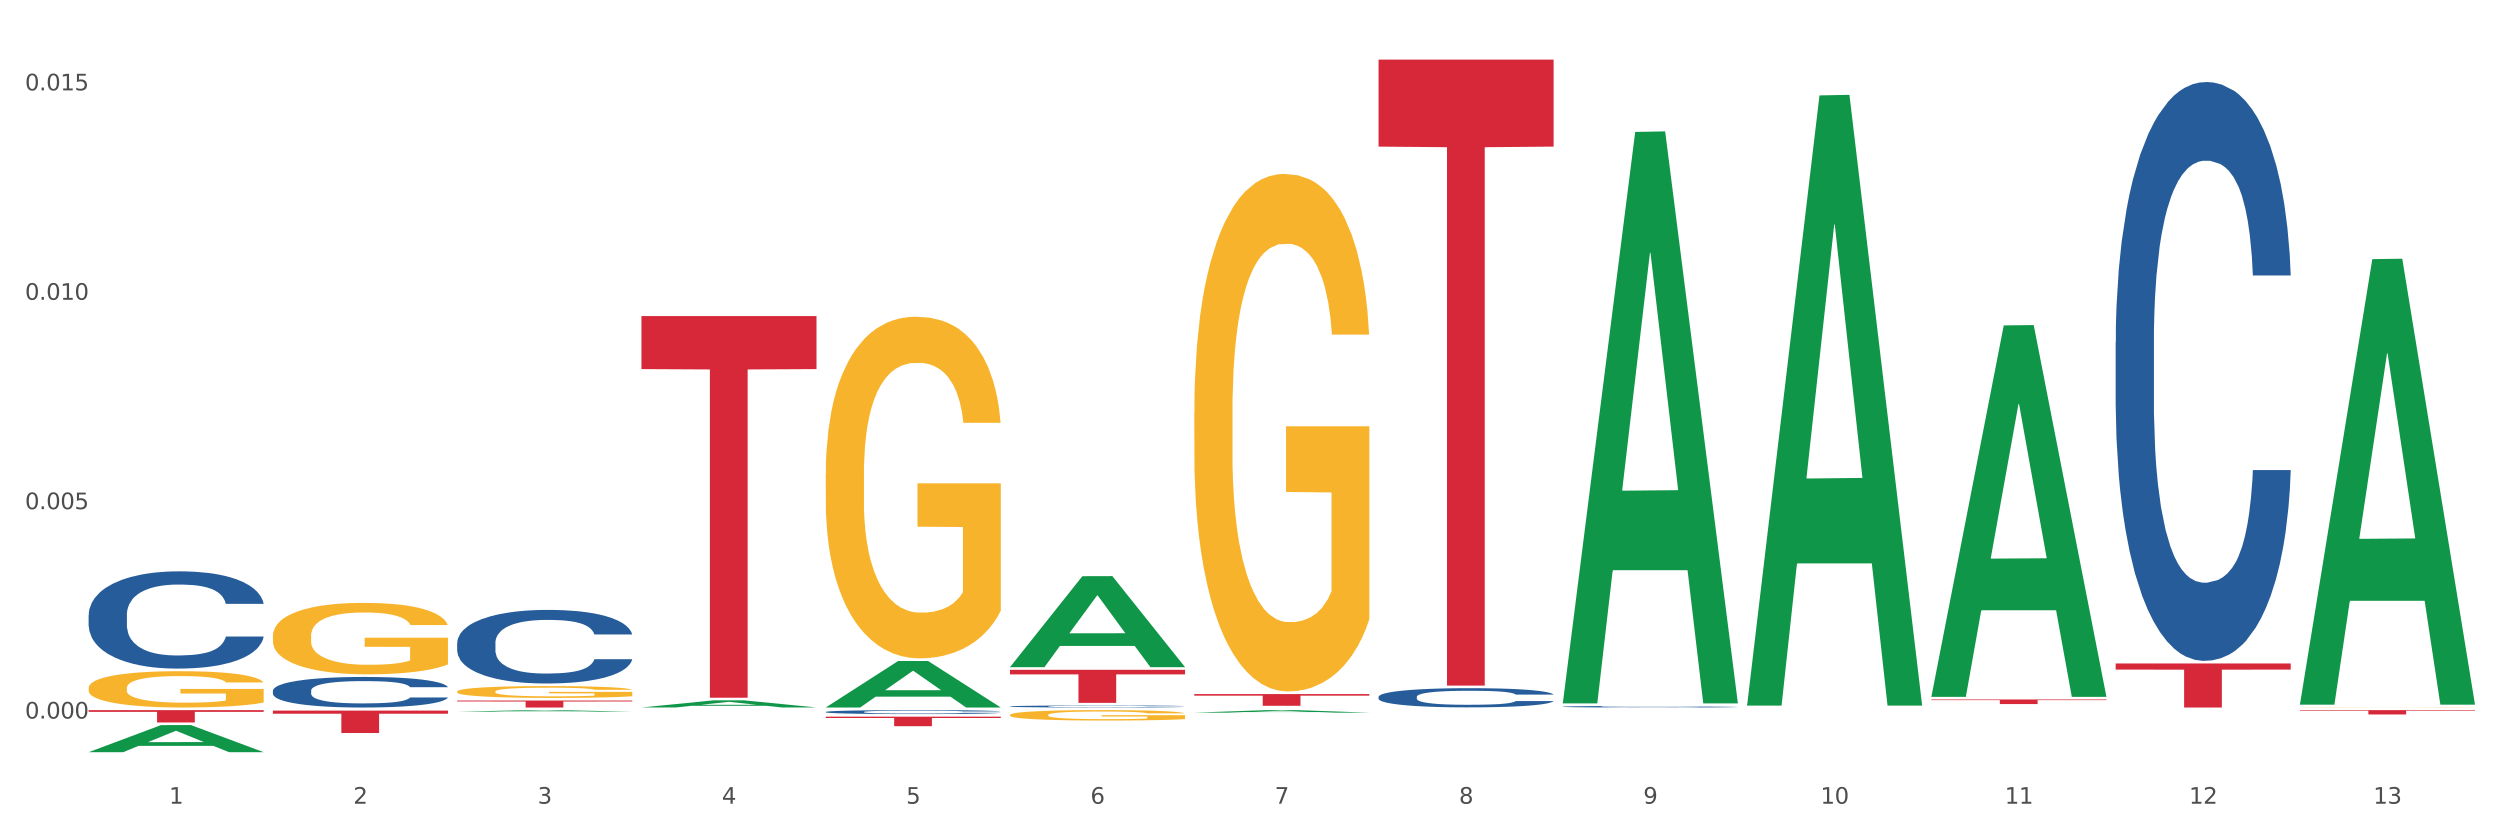 <?xml version="1.0" encoding="utf-8" standalone="no"?>
<!DOCTYPE svg PUBLIC "-//W3C//DTD SVG 1.1//EN"
  "http://www.w3.org/Graphics/SVG/1.1/DTD/svg11.dtd">
<svg xmlns:xlink="http://www.w3.org/1999/xlink" width="1080pt" height="360pt" viewBox="0 0 1080 360" xmlns="http://www.w3.org/2000/svg" version="1.1">
 <rect x="0" y="0" width="1080" height="360" fill="#333333" stroke="none"/>
 <defs>
  <style type="text/css">*{stroke-linejoin: round; stroke-linecap: butt}</style>
 </defs>
 <g id="figure_1">
  <g id="patch_1">
   <path d="M 0 360 
L 1080 360 
L 1080 0 
L 0 0 
z
" style="fill: #ffffff; stroke: #ffffff; stroke-linejoin: miter"/>
  </g>
  <g id="axes_1">
   <g id="matplotlib.axis_1">
    <g id="xtick_1">
     <g id="text_1">
      <!-- 1 -->
      <g style="fill: #4d4d4d" transform="translate(73.043 347.204) scale(0.096 -0.096)">
       <defs>
        <path id="DejaVuSans-31" d="M 794 531 
L 1825 531 
L 1825 4091 
L 703 3866 
L 703 4441 
L 1819 4666 
L 2450 4666 
L 2450 531 
L 3481 531 
L 3481 0 
L 794 0 
L 794 531 
z
" transform="scale(0.016)"/>
       </defs>
       <use xlink:href="#DejaVuSans-31"/>
      </g>
     </g>
    </g>
    <g id="xtick_2">
     <g id="text_2">
      <!-- 2 -->
      <g style="fill: #4d4d4d" transform="translate(152.65 347.204) scale(0.096 -0.096)">
       <defs>
        <path id="DejaVuSans-32" d="M 1228 531 
L 3431 531 
L 3431 0 
L 469 0 
L 469 531 
Q 828 903 1448 1529 
Q 2069 2156 2228 2338 
Q 2531 2678 2651 2914 
Q 2772 3150 2772 3378 
Q 2772 3750 2511 3984 
Q 2250 4219 1831 4219 
Q 1534 4219 1204 4116 
Q 875 4013 500 3803 
L 500 4441 
Q 881 4594 1212 4672 
Q 1544 4750 1819 4750 
Q 2544 4750 2975 4387 
Q 3406 4025 3406 3419 
Q 3406 3131 3298 2873 
Q 3191 2616 2906 2266 
Q 2828 2175 2409 1742 
Q 1991 1309 1228 531 
z
" transform="scale(0.016)"/>
       </defs>
       <use xlink:href="#DejaVuSans-32"/>
      </g>
     </g>
    </g>
    <g id="xtick_3">
     <g id="text_3">
      <!-- 3 -->
      <g style="fill: #4d4d4d" transform="translate(232.258 347.204) scale(0.096 -0.096)">
       <defs>
        <path id="DejaVuSans-33" d="M 2597 2516 
Q 3050 2419 3304 2112 
Q 3559 1806 3559 1356 
Q 3559 666 3084 287 
Q 2609 -91 1734 -91 
Q 1441 -91 1130 -33 
Q 819 25 488 141 
L 488 750 
Q 750 597 1062 519 
Q 1375 441 1716 441 
Q 2309 441 2620 675 
Q 2931 909 2931 1356 
Q 2931 1769 2642 2001 
Q 2353 2234 1838 2234 
L 1294 2234 
L 1294 2753 
L 1863 2753 
Q 2328 2753 2575 2939 
Q 2822 3125 2822 3475 
Q 2822 3834 2567 4026 
Q 2313 4219 1838 4219 
Q 1578 4219 1281 4162 
Q 984 4106 628 3988 
L 628 4550 
Q 988 4650 1302 4700 
Q 1616 4750 1894 4750 
Q 2613 4750 3031 4423 
Q 3450 4097 3450 3541 
Q 3450 3153 3228 2886 
Q 3006 2619 2597 2516 
z
" transform="scale(0.016)"/>
       </defs>
       <use xlink:href="#DejaVuSans-33"/>
      </g>
     </g>
    </g>
    <g id="xtick_4">
     <g id="text_4">
      <!-- 4 -->
      <g style="fill: #4d4d4d" transform="translate(311.865 347.204) scale(0.096 -0.096)">
       <defs>
        <path id="DejaVuSans-34" d="M 2419 4116 
L 825 1625 
L 2419 1625 
L 2419 4116 
z
M 2253 4666 
L 3047 4666 
L 3047 1625 
L 3713 1625 
L 3713 1100 
L 3047 1100 
L 3047 0 
L 2419 0 
L 2419 1100 
L 313 1100 
L 313 1709 
L 2253 4666 
z
" transform="scale(0.016)"/>
       </defs>
       <use xlink:href="#DejaVuSans-34"/>
      </g>
     </g>
    </g>
    <g id="xtick_5">
     <g id="text_5">
      <!-- 5 -->
      <g style="fill: #4d4d4d" transform="translate(391.473 347.204) scale(0.096 -0.096)">
       <defs>
        <path id="DejaVuSans-35" d="M 691 4666 
L 3169 4666 
L 3169 4134 
L 1269 4134 
L 1269 2991 
Q 1406 3038 1543 3061 
Q 1681 3084 1819 3084 
Q 2600 3084 3056 2656 
Q 3513 2228 3513 1497 
Q 3513 744 3044 326 
Q 2575 -91 1722 -91 
Q 1428 -91 1123 -41 
Q 819 9 494 109 
L 494 744 
Q 775 591 1075 516 
Q 1375 441 1709 441 
Q 2250 441 2565 725 
Q 2881 1009 2881 1497 
Q 2881 1984 2565 2268 
Q 2250 2553 1709 2553 
Q 1456 2553 1204 2497 
Q 953 2441 691 2322 
L 691 4666 
z
" transform="scale(0.016)"/>
       </defs>
       <use xlink:href="#DejaVuSans-35"/>
      </g>
     </g>
    </g>
    <g id="xtick_6">
     <g id="text_6">
      <!-- 6 -->
      <g style="fill: #4d4d4d" transform="translate(471.08 347.204) scale(0.096 -0.096)">
       <defs>
        <path id="DejaVuSans-36" d="M 2113 2584 
Q 1688 2584 1439 2293 
Q 1191 2003 1191 1497 
Q 1191 994 1439 701 
Q 1688 409 2113 409 
Q 2538 409 2786 701 
Q 3034 994 3034 1497 
Q 3034 2003 2786 2293 
Q 2538 2584 2113 2584 
z
M 3366 4563 
L 3366 3988 
Q 3128 4100 2886 4159 
Q 2644 4219 2406 4219 
Q 1781 4219 1451 3797 
Q 1122 3375 1075 2522 
Q 1259 2794 1537 2939 
Q 1816 3084 2150 3084 
Q 2853 3084 3261 2657 
Q 3669 2231 3669 1497 
Q 3669 778 3244 343 
Q 2819 -91 2113 -91 
Q 1303 -91 875 529 
Q 447 1150 447 2328 
Q 447 3434 972 4092 
Q 1497 4750 2381 4750 
Q 2619 4750 2861 4703 
Q 3103 4656 3366 4563 
z
" transform="scale(0.016)"/>
       </defs>
       <use xlink:href="#DejaVuSans-36"/>
      </g>
     </g>
    </g>
    <g id="xtick_7">
     <g id="text_7">
      <!-- 7 -->
      <g style="fill: #4d4d4d" transform="translate(550.688 347.204) scale(0.096 -0.096)">
       <defs>
        <path id="DejaVuSans-37" d="M 525 4666 
L 3525 4666 
L 3525 4397 
L 1831 0 
L 1172 0 
L 2766 4134 
L 525 4134 
L 525 4666 
z
" transform="scale(0.016)"/>
       </defs>
       <use xlink:href="#DejaVuSans-37"/>
      </g>
     </g>
    </g>
    <g id="xtick_8">
     <g id="text_8">
      <!-- 8 -->
      <g style="fill: #4d4d4d" transform="translate(630.295 347.204) scale(0.096 -0.096)">
       <defs>
        <path id="DejaVuSans-38" d="M 2034 2216 
Q 1584 2216 1326 1975 
Q 1069 1734 1069 1313 
Q 1069 891 1326 650 
Q 1584 409 2034 409 
Q 2484 409 2743 651 
Q 3003 894 3003 1313 
Q 3003 1734 2745 1975 
Q 2488 2216 2034 2216 
z
M 1403 2484 
Q 997 2584 770 2862 
Q 544 3141 544 3541 
Q 544 4100 942 4425 
Q 1341 4750 2034 4750 
Q 2731 4750 3128 4425 
Q 3525 4100 3525 3541 
Q 3525 3141 3298 2862 
Q 3072 2584 2669 2484 
Q 3125 2378 3379 2068 
Q 3634 1759 3634 1313 
Q 3634 634 3220 271 
Q 2806 -91 2034 -91 
Q 1263 -91 848 271 
Q 434 634 434 1313 
Q 434 1759 690 2068 
Q 947 2378 1403 2484 
z
M 1172 3481 
Q 1172 3119 1398 2916 
Q 1625 2713 2034 2713 
Q 2441 2713 2670 2916 
Q 2900 3119 2900 3481 
Q 2900 3844 2670 4047 
Q 2441 4250 2034 4250 
Q 1625 4250 1398 4047 
Q 1172 3844 1172 3481 
z
" transform="scale(0.016)"/>
       </defs>
       <use xlink:href="#DejaVuSans-38"/>
      </g>
     </g>
    </g>
    <g id="xtick_9">
     <g id="text_9">
      <!-- 9 -->
      <g style="fill: #4d4d4d" transform="translate(709.902 347.204) scale(0.096 -0.096)">
       <defs>
        <path id="DejaVuSans-39" d="M 703 97 
L 703 672 
Q 941 559 1184 500 
Q 1428 441 1663 441 
Q 2288 441 2617 861 
Q 2947 1281 2994 2138 
Q 2813 1869 2534 1725 
Q 2256 1581 1919 1581 
Q 1219 1581 811 2004 
Q 403 2428 403 3163 
Q 403 3881 828 4315 
Q 1253 4750 1959 4750 
Q 2769 4750 3195 4129 
Q 3622 3509 3622 2328 
Q 3622 1225 3098 567 
Q 2575 -91 1691 -91 
Q 1453 -91 1209 -44 
Q 966 3 703 97 
z
M 1959 2075 
Q 2384 2075 2632 2365 
Q 2881 2656 2881 3163 
Q 2881 3666 2632 3958 
Q 2384 4250 1959 4250 
Q 1534 4250 1286 3958 
Q 1038 3666 1038 3163 
Q 1038 2656 1286 2365 
Q 1534 2075 1959 2075 
z
" transform="scale(0.016)"/>
       </defs>
       <use xlink:href="#DejaVuSans-39"/>
      </g>
     </g>
    </g>
    <g id="xtick_10">
     <g id="text_10">
      <!-- 10 -->
      <g style="fill: #4d4d4d" transform="translate(786.456 347.204) scale(0.096 -0.096)">
       <defs>
        <path id="DejaVuSans-30" d="M 2034 4250 
Q 1547 4250 1301 3770 
Q 1056 3291 1056 2328 
Q 1056 1369 1301 889 
Q 1547 409 2034 409 
Q 2525 409 2770 889 
Q 3016 1369 3016 2328 
Q 3016 3291 2770 3770 
Q 2525 4250 2034 4250 
z
M 2034 4750 
Q 2819 4750 3233 4129 
Q 3647 3509 3647 2328 
Q 3647 1150 3233 529 
Q 2819 -91 2034 -91 
Q 1250 -91 836 529 
Q 422 1150 422 2328 
Q 422 3509 836 4129 
Q 1250 4750 2034 4750 
z
" transform="scale(0.016)"/>
       </defs>
       <use xlink:href="#DejaVuSans-31"/>
       <use xlink:href="#DejaVuSans-30" transform="translate(63.623 0)"/>
      </g>
     </g>
    </g>
    <g id="xtick_11">
     <g id="text_11">
      <!-- 11 -->
      <g style="fill: #4d4d4d" transform="translate(866.063 347.204) scale(0.096 -0.096)">
       <use xlink:href="#DejaVuSans-31"/>
       <use xlink:href="#DejaVuSans-31" transform="translate(63.623 0)"/>
      </g>
     </g>
    </g>
    <g id="xtick_12">
     <g id="text_12">
      <!-- 12 -->
      <g style="fill: #4d4d4d" transform="translate(945.671 347.204) scale(0.096 -0.096)">
       <use xlink:href="#DejaVuSans-31"/>
       <use xlink:href="#DejaVuSans-32" transform="translate(63.623 0)"/>
      </g>
     </g>
    </g>
    <g id="xtick_13">
     <g id="text_13">
      <!-- 13 -->
      <g style="fill: #4d4d4d" transform="translate(1025.278 347.204) scale(0.096 -0.096)">
       <use xlink:href="#DejaVuSans-31"/>
       <use xlink:href="#DejaVuSans-33" transform="translate(63.623 0)"/>
      </g>
     </g>
    </g>
    <g id="xtick_14"/>
    <g id="xtick_15"/>
    <g id="xtick_16"/>
    <g id="xtick_17"/>
    <g id="xtick_18"/>
    <g id="xtick_19"/>
    <g id="xtick_20"/>
    <g id="xtick_21"/>
    <g id="xtick_22"/>
    <g id="xtick_23"/>
    <g id="xtick_24"/>
    <g id="xtick_25"/>
   </g>
   <g id="matplotlib.axis_2">
    <g id="ytick_1">
     <g id="text_14">
      <!-- 0.000 -->
      <g style="fill: #4d4d4d" transform="translate(10.8 310.42) scale(0.096 -0.096)">
       <defs>
        <path id="DejaVuSans-2e" d="M 684 794 
L 1344 794 
L 1344 0 
L 684 0 
L 684 794 
z
" transform="scale(0.016)"/>
       </defs>
       <use xlink:href="#DejaVuSans-30"/>
       <use xlink:href="#DejaVuSans-2e" transform="translate(63.623 0)"/>
       <use xlink:href="#DejaVuSans-30" transform="translate(95.41 0)"/>
       <use xlink:href="#DejaVuSans-30" transform="translate(159.033 0)"/>
       <use xlink:href="#DejaVuSans-30" transform="translate(222.656 0)"/>
      </g>
     </g>
    </g>
    <g id="ytick_2">
     <g id="text_15">
      <!-- 0.005 -->
      <g style="fill: #4d4d4d" transform="translate(10.8 219.961) scale(0.096 -0.096)">
       <use xlink:href="#DejaVuSans-30"/>
       <use xlink:href="#DejaVuSans-2e" transform="translate(63.623 0)"/>
       <use xlink:href="#DejaVuSans-30" transform="translate(95.41 0)"/>
       <use xlink:href="#DejaVuSans-30" transform="translate(159.033 0)"/>
       <use xlink:href="#DejaVuSans-35" transform="translate(222.656 0)"/>
      </g>
     </g>
    </g>
    <g id="ytick_3">
     <g id="text_16">
      <!-- 0.010 -->
      <g style="fill: #4d4d4d" transform="translate(10.8 129.503) scale(0.096 -0.096)">
       <use xlink:href="#DejaVuSans-30"/>
       <use xlink:href="#DejaVuSans-2e" transform="translate(63.623 0)"/>
       <use xlink:href="#DejaVuSans-30" transform="translate(95.41 0)"/>
       <use xlink:href="#DejaVuSans-31" transform="translate(159.033 0)"/>
       <use xlink:href="#DejaVuSans-30" transform="translate(222.656 0)"/>
      </g>
     </g>
    </g>
    <g id="ytick_4">
     <g id="text_17">
      <!-- 0.015 -->
      <g style="fill: #4d4d4d" transform="translate(10.8 39.045) scale(0.096 -0.096)">
       <use xlink:href="#DejaVuSans-30"/>
       <use xlink:href="#DejaVuSans-2e" transform="translate(63.623 0)"/>
       <use xlink:href="#DejaVuSans-30" transform="translate(95.41 0)"/>
       <use xlink:href="#DejaVuSans-31" transform="translate(159.033 0)"/>
       <use xlink:href="#DejaVuSans-35" transform="translate(222.656 0)"/>
      </g>
     </g>
    </g>
    <g id="ytick_5"/>
    <g id="ytick_6"/>
    <g id="ytick_7"/>
   </g>
   <g id="PolyCollection_1">
    <path d="M 38.283 324.927 
L 38.361 324.916 
L 69.547 313.245 
L 82.49 313.234 
L 113.91 324.95 
L 98.941 324.95 
L 92.158 322.221 
L 59.958 322.221 
L 59.724 322.265 
L 53.175 324.95 
L 38.283 324.95 
L 38.283 324.927 
L 64.012 320.593 
L 88.103 320.582 
L 76.175 315.731 
L 76.019 315.709 
L 75.863 315.742 
L 63.934 320.582 
L 64.012 320.593 
L 38.283 324.927 
z
" clip-path="url(#p4dad077225)" style="fill: #109648"/>
    <path d="M 993.573 306.772 
L 1069.2 306.772 
L 1069.2 307.033 
L 1039.451 307.035 
L 1039.451 308.646 
L 1023.143 308.646 
L 1023.143 307.035 
L 993.573 307.033 
L 993.573 306.774 
L 993.573 306.772 
z
" clip-path="url(#p4dad077225)" style="fill: #d62839"/>
    <path d="M 913.965 286.628 
L 989.593 286.628 
L 989.593 289.271 
L 959.843 289.289 
L 959.843 305.648 
L 943.535 305.648 
L 943.535 289.289 
L 913.965 289.271 
L 913.965 286.645 
L 913.965 286.628 
z
" clip-path="url(#p4dad077225)" style="fill: #d62839"/>
    <path d="M 834.358 302.169 
L 909.985 302.169 
L 909.985 302.447 
L 880.236 302.449 
L 880.236 304.169 
L 863.928 304.169 
L 863.928 302.449 
L 834.358 302.447 
L 834.358 302.171 
L 834.358 302.169 
z
" clip-path="url(#p4dad077225)" style="fill: #d62839"/>
    <path d="M 595.535 25.759 
L 671.163 25.759 
L 671.163 63.337 
L 641.413 63.591 
L 641.413 296.168 
L 625.105 296.168 
L 625.105 63.591 
L 595.535 63.337 
L 595.535 26.013 
L 595.535 25.759 
z
" clip-path="url(#p4dad077225)" style="fill: #d62839"/>
    <path d="M 515.928 299.831 
L 591.555 299.831 
L 591.555 300.536 
L 561.806 300.541 
L 561.806 304.903 
L 545.498 304.903 
L 545.498 300.541 
L 515.928 300.536 
L 515.928 299.836 
L 515.928 299.831 
z
" clip-path="url(#p4dad077225)" style="fill: #d62839"/>
    <path d="M 436.32 289.34 
L 511.948 289.34 
L 511.948 291.327 
L 482.199 291.341 
L 482.199 303.641 
L 465.89 303.641 
L 465.89 291.341 
L 436.32 291.327 
L 436.32 289.353 
L 436.32 289.34 
z
" clip-path="url(#p4dad077225)" style="fill: #d62839"/>
    <path d="M 356.713 309.61 
L 432.34 309.61 
L 432.34 310.181 
L 402.591 310.184 
L 402.591 313.718 
L 386.283 313.718 
L 386.283 310.184 
L 356.713 310.181 
L 356.713 309.614 
L 356.713 309.61 
z
" clip-path="url(#p4dad077225)" style="fill: #d62839"/>
    <path d="M 277.105 136.535 
L 352.733 136.535 
L 352.733 159.447 
L 322.984 159.602 
L 322.984 301.412 
L 306.675 301.412 
L 306.675 159.602 
L 277.105 159.447 
L 277.105 136.69 
L 277.105 136.535 
z
" clip-path="url(#p4dad077225)" style="fill: #d62839"/>
    <path d="M 197.498 302.626 
L 273.125 302.626 
L 273.125 303.046 
L 243.376 303.049 
L 243.376 305.648 
L 227.068 305.648 
L 227.068 303.049 
L 197.498 303.046 
L 197.498 302.629 
L 197.498 302.626 
z
" clip-path="url(#p4dad077225)" style="fill: #d62839"/>
    <path d="M 117.89 306.99 
L 193.518 306.99 
L 193.518 308.334 
L 163.769 308.343 
L 163.769 316.661 
L 147.46 316.661 
L 147.46 308.343 
L 117.89 308.334 
L 117.89 306.999 
L 117.89 306.99 
z
" clip-path="url(#p4dad077225)" style="fill: #d62839"/>
    <path d="M 38.283 306.772 
L 113.91 306.772 
L 113.91 307.514 
L 84.161 307.519 
L 84.161 312.11 
L 67.853 312.11 
L 67.853 307.519 
L 38.283 307.514 
L 38.283 306.777 
L 38.283 306.772 
z
" clip-path="url(#p4dad077225)" style="fill: #d62839"/>
    <path d="M 38.283 265.697 
L 38.372 265.658 
L 38.372 264.584 
L 38.641 263.126 
L 39.624 260.44 
L 40.875 258.406 
L 43.021 256.027 
L 44.183 255.03 
L 45.703 253.917 
L 48.831 252.114 
L 52.407 250.579 
L 54.91 249.735 
L 56.788 249.197 
L 60.989 248.238 
L 63.403 247.816 
L 65.906 247.471 
L 68.051 247.241 
L 71.627 246.972 
L 74.487 246.857 
L 77.795 246.819 
L 80.566 246.857 
L 84.231 247.01 
L 89.595 247.471 
L 91.651 247.739 
L 94.422 248.2 
L 97.283 248.814 
L 99.607 249.428 
L 102.289 250.31 
L 105.06 251.461 
L 107.742 252.919 
L 109.619 254.262 
L 111.139 255.682 
L 112.48 257.409 
L 113.463 259.289 
L 113.91 260.862 
L 97.551 260.862 
L 97.104 259.442 
L 96.21 257.908 
L 95.316 256.872 
L 94.333 256.027 
L 92.813 255.068 
L 91.472 254.454 
L 89.237 253.725 
L 87.181 253.265 
L 85.483 252.996 
L 83.427 252.766 
L 79.047 252.536 
L 75.918 252.536 
L 73.951 252.612 
L 71.537 252.804 
L 69.481 253.073 
L 67.068 253.533 
L 65.191 254.032 
L 63.313 254.684 
L 62.241 255.145 
L 60.631 255.989 
L 59.559 256.68 
L 58.128 257.869 
L 57.324 258.713 
L 55.894 260.9 
L 55.268 262.512 
L 55 263.625 
L 54.821 264.853 
L 54.821 270.838 
L 55.357 273.524 
L 55.804 274.675 
L 56.519 275.98 
L 57.86 277.668 
L 59.827 279.318 
L 61.883 280.508 
L 63.581 281.237 
L 65.191 281.774 
L 66.8 282.196 
L 68.766 282.58 
L 70.375 282.81 
L 72.789 283.04 
L 75.65 283.155 
L 77.884 283.155 
L 82.444 282.963 
L 84.5 282.772 
L 86.466 282.503 
L 88.612 282.081 
L 90.31 281.62 
L 91.293 281.275 
L 92.903 280.546 
L 94.154 279.779 
L 95.227 278.896 
L 95.942 278.129 
L 96.747 276.978 
L 97.372 275.673 
L 97.551 274.982 
L 113.91 274.982 
L 113.553 276.364 
L 112.927 277.707 
L 111.675 279.51 
L 110.692 280.546 
L 109.172 281.812 
L 107.563 282.887 
L 105.328 284.076 
L 103.272 284.959 
L 101.127 285.726 
L 98.803 286.417 
L 94.601 287.376 
L 93.081 287.645 
L 89.863 288.105 
L 87.36 288.374 
L 83.695 288.642 
L 79.94 288.796 
L 76.007 288.834 
L 72.521 288.757 
L 68.677 288.527 
L 66.263 288.297 
L 63.581 287.952 
L 60.453 287.414 
L 57.503 286.762 
L 54.731 285.995 
L 52.139 285.112 
L 49.725 284.115 
L 46.597 282.465 
L 44.272 280.853 
L 42.574 279.357 
L 41.412 278.09 
L 40.25 276.479 
L 39.624 275.366 
L 38.641 272.68 
L 38.283 270.186 
L 38.283 265.697 
z
" clip-path="url(#p4dad077225)" style="fill: #255c99"/>
    <path d="M 117.89 298.377 
L 117.98 298.365 
L 117.98 298.027 
L 118.248 297.569 
L 119.231 296.724 
L 120.483 296.085 
L 122.628 295.338 
L 123.79 295.024 
L 125.31 294.674 
L 128.439 294.108 
L 132.015 293.625 
L 134.518 293.36 
L 136.395 293.191 
L 140.597 292.89 
L 143.01 292.757 
L 145.513 292.648 
L 147.659 292.576 
L 151.234 292.492 
L 154.095 292.455 
L 157.403 292.443 
L 160.174 292.455 
L 163.839 292.504 
L 169.203 292.648 
L 171.259 292.733 
L 174.03 292.878 
L 176.89 293.07 
L 179.215 293.263 
L 181.896 293.541 
L 184.668 293.903 
L 187.349 294.361 
L 189.227 294.783 
L 190.746 295.229 
L 192.087 295.772 
L 193.071 296.363 
L 193.518 296.857 
L 177.159 296.857 
L 176.712 296.411 
L 175.818 295.929 
L 174.924 295.603 
L 173.94 295.338 
L 172.421 295.036 
L 171.08 294.843 
L 168.845 294.614 
L 166.789 294.469 
L 165.09 294.385 
L 163.034 294.313 
L 158.654 294.24 
L 155.525 294.24 
L 153.559 294.264 
L 151.145 294.325 
L 149.089 294.409 
L 146.675 294.554 
L 144.798 294.711 
L 142.921 294.916 
L 141.848 295.06 
L 140.239 295.326 
L 139.166 295.543 
L 137.736 295.916 
L 136.931 296.182 
L 135.501 296.869 
L 134.875 297.376 
L 134.607 297.725 
L 134.428 298.111 
L 134.428 299.993 
L 134.965 300.837 
L 135.412 301.199 
L 136.127 301.609 
L 137.468 302.139 
L 139.434 302.658 
L 141.49 303.032 
L 143.189 303.261 
L 144.798 303.43 
L 146.407 303.562 
L 148.374 303.683 
L 149.983 303.755 
L 152.396 303.827 
L 155.257 303.864 
L 157.492 303.864 
L 162.051 303.803 
L 164.107 303.743 
L 166.074 303.659 
L 168.219 303.526 
L 169.918 303.381 
L 170.901 303.273 
L 172.51 303.044 
L 173.762 302.802 
L 174.834 302.525 
L 175.549 302.284 
L 176.354 301.922 
L 176.98 301.512 
L 177.159 301.295 
L 193.518 301.295 
L 193.16 301.729 
L 192.534 302.151 
L 191.283 302.718 
L 190.299 303.044 
L 188.78 303.442 
L 187.171 303.779 
L 184.936 304.153 
L 182.88 304.43 
L 180.734 304.672 
L 178.41 304.889 
L 174.209 305.19 
L 172.689 305.275 
L 169.471 305.419 
L 166.968 305.504 
L 163.303 305.588 
L 159.548 305.636 
L 155.615 305.648 
L 152.128 305.624 
L 148.284 305.552 
L 145.871 305.48 
L 143.189 305.371 
L 140.06 305.202 
L 137.11 304.997 
L 134.339 304.756 
L 131.747 304.479 
L 129.333 304.165 
L 126.204 303.647 
L 123.88 303.14 
L 122.181 302.67 
L 121.019 302.272 
L 119.857 301.765 
L 119.231 301.416 
L 118.248 300.571 
L 117.89 299.788 
L 117.89 298.377 
z
" clip-path="url(#p4dad077225)" style="fill: #255c99"/>
    <path d="M 197.498 277.762 
L 197.587 277.733 
L 197.587 276.92 
L 197.856 275.816 
L 198.839 273.784 
L 200.09 272.245 
L 202.236 270.445 
L 203.398 269.69 
L 204.918 268.848 
L 208.046 267.484 
L 211.622 266.322 
L 214.125 265.683 
L 216.002 265.277 
L 220.204 264.551 
L 222.618 264.232 
L 225.121 263.97 
L 227.266 263.796 
L 230.842 263.593 
L 233.702 263.506 
L 237.01 263.477 
L 239.781 263.506 
L 243.446 263.622 
L 248.81 263.97 
L 250.866 264.174 
L 253.637 264.522 
L 256.498 264.987 
L 258.822 265.451 
L 261.504 266.119 
L 264.275 266.99 
L 266.957 268.093 
L 268.834 269.11 
L 270.354 270.184 
L 271.695 271.49 
L 272.678 272.913 
L 273.125 274.103 
L 256.766 274.103 
L 256.319 273.029 
L 255.425 271.868 
L 254.531 271.084 
L 253.548 270.445 
L 252.028 269.719 
L 250.687 269.255 
L 248.452 268.703 
L 246.396 268.355 
L 244.698 268.151 
L 242.642 267.977 
L 238.262 267.803 
L 235.133 267.803 
L 233.166 267.861 
L 230.752 268.006 
L 228.696 268.209 
L 226.283 268.558 
L 224.406 268.935 
L 222.528 269.429 
L 221.456 269.777 
L 219.846 270.416 
L 218.774 270.939 
L 217.343 271.839 
L 216.539 272.478 
L 215.109 274.132 
L 214.483 275.352 
L 214.215 276.194 
L 214.036 277.123 
L 214.036 281.652 
L 214.572 283.685 
L 215.019 284.556 
L 215.734 285.543 
L 217.075 286.82 
L 219.042 288.069 
L 221.098 288.969 
L 222.796 289.521 
L 224.406 289.927 
L 226.015 290.247 
L 227.981 290.537 
L 229.59 290.711 
L 232.004 290.885 
L 234.865 290.972 
L 237.099 290.972 
L 241.658 290.827 
L 243.715 290.682 
L 245.681 290.479 
L 247.827 290.159 
L 249.525 289.811 
L 250.508 289.55 
L 252.118 288.998 
L 253.369 288.417 
L 254.442 287.75 
L 255.157 287.169 
L 255.961 286.298 
L 256.587 285.311 
L 256.766 284.788 
L 273.125 284.788 
L 272.768 285.833 
L 272.142 286.85 
L 270.89 288.214 
L 269.907 288.998 
L 268.387 289.956 
L 266.778 290.769 
L 264.543 291.669 
L 262.487 292.337 
L 260.342 292.918 
L 258.018 293.44 
L 253.816 294.166 
L 252.296 294.369 
L 249.078 294.718 
L 246.575 294.921 
L 242.91 295.124 
L 239.155 295.24 
L 235.222 295.269 
L 231.736 295.211 
L 227.892 295.037 
L 225.478 294.863 
L 222.796 294.602 
L 219.668 294.195 
L 216.718 293.702 
L 213.946 293.121 
L 211.354 292.453 
L 208.94 291.698 
L 205.812 290.45 
L 203.487 289.23 
L 201.789 288.098 
L 200.627 287.14 
L 199.465 285.92 
L 198.839 285.078 
L 197.856 283.046 
L 197.498 281.159 
L 197.498 277.762 
z
" clip-path="url(#p4dad077225)" style="fill: #255c99"/>
    <path d="M 356.713 307.542 
L 356.802 307.541 
L 356.802 307.497 
L 357.071 307.437 
L 358.054 307.328 
L 359.305 307.245 
L 361.451 307.148 
L 362.613 307.107 
L 364.133 307.062 
L 367.261 306.988 
L 370.837 306.926 
L 373.34 306.891 
L 375.217 306.869 
L 379.419 306.83 
L 381.833 306.813 
L 384.336 306.799 
L 386.481 306.79 
L 390.057 306.779 
L 392.917 306.774 
L 396.225 306.772 
L 398.996 306.774 
L 402.661 306.78 
L 408.025 306.799 
L 410.081 306.81 
L 412.852 306.829 
L 415.713 306.854 
L 418.037 306.879 
L 420.719 306.915 
L 423.49 306.962 
L 426.172 307.021 
L 428.049 307.076 
L 429.569 307.134 
L 430.91 307.204 
L 431.893 307.281 
L 432.34 307.345 
L 415.981 307.345 
L 415.534 307.287 
L 414.64 307.225 
L 413.746 307.182 
L 412.763 307.148 
L 411.243 307.109 
L 409.902 307.084 
L 407.667 307.054 
L 405.611 307.035 
L 403.913 307.024 
L 401.857 307.015 
L 397.477 307.006 
L 394.348 307.006 
L 392.381 307.009 
L 389.967 307.017 
L 387.911 307.027 
L 385.498 307.046 
L 383.62 307.067 
L 381.743 307.093 
L 380.67 307.112 
L 379.061 307.146 
L 377.989 307.175 
L 376.558 307.223 
L 375.754 307.257 
L 374.324 307.347 
L 373.698 307.412 
L 373.43 307.458 
L 373.251 307.508 
L 373.251 307.752 
L 373.787 307.861 
L 374.234 307.908 
L 374.949 307.961 
L 376.29 308.03 
L 378.257 308.098 
L 380.313 308.146 
L 382.011 308.176 
L 383.62 308.198 
L 385.23 308.215 
L 387.196 308.231 
L 388.805 308.24 
L 391.219 308.249 
L 394.08 308.254 
L 396.314 308.254 
L 400.873 308.246 
L 402.93 308.238 
L 404.896 308.227 
L 407.042 308.21 
L 408.74 308.191 
L 409.723 308.177 
L 411.333 308.148 
L 412.584 308.116 
L 413.657 308.08 
L 414.372 308.049 
L 415.176 308.002 
L 415.802 307.949 
L 415.981 307.921 
L 432.34 307.921 
L 431.983 307.977 
L 431.357 308.032 
L 430.105 308.105 
L 429.122 308.148 
L 427.602 308.199 
L 425.993 308.243 
L 423.758 308.292 
L 421.702 308.328 
L 419.557 308.359 
L 417.233 308.387 
L 413.031 308.426 
L 411.511 308.437 
L 408.293 308.456 
L 405.79 308.467 
L 402.125 308.478 
L 398.37 308.484 
L 394.437 308.486 
L 390.951 308.482 
L 387.107 308.473 
L 384.693 308.464 
L 382.011 308.45 
L 378.883 308.428 
L 375.933 308.401 
L 373.161 308.37 
L 370.569 308.334 
L 368.155 308.293 
L 365.027 308.226 
L 362.702 308.16 
L 361.004 308.099 
L 359.842 308.048 
L 358.68 307.982 
L 358.054 307.936 
L 357.071 307.827 
L 356.713 307.725 
L 356.713 307.542 
z
" clip-path="url(#p4dad077225)" style="fill: #255c99"/>
    <path d="M 436.32 305.162 
L 436.41 305.161 
L 436.41 305.138 
L 436.678 305.108 
L 437.661 305.051 
L 438.913 305.008 
L 441.058 304.958 
L 442.22 304.937 
L 443.74 304.914 
L 446.869 304.876 
L 450.445 304.844 
L 452.948 304.826 
L 454.825 304.815 
L 459.026 304.795 
L 461.44 304.786 
L 463.943 304.778 
L 466.089 304.774 
L 469.664 304.768 
L 472.525 304.765 
L 475.832 304.765 
L 478.604 304.765 
L 482.269 304.769 
L 487.632 304.778 
L 489.689 304.784 
L 492.46 304.794 
L 495.32 304.807 
L 497.645 304.82 
L 500.326 304.838 
L 503.098 304.862 
L 505.779 304.893 
L 507.657 304.921 
L 509.176 304.951 
L 510.517 304.987 
L 511.501 305.027 
L 511.948 305.06 
L 495.589 305.06 
L 495.142 305.03 
L 494.248 304.998 
L 493.354 304.976 
L 492.37 304.958 
L 490.851 304.938 
L 489.51 304.925 
L 487.275 304.91 
L 485.219 304.9 
L 483.52 304.895 
L 481.464 304.89 
L 477.084 304.885 
L 473.955 304.885 
L 471.989 304.887 
L 469.575 304.891 
L 467.519 304.896 
L 465.105 304.906 
L 463.228 304.916 
L 461.351 304.93 
L 460.278 304.94 
L 458.669 304.958 
L 457.596 304.972 
L 456.166 304.997 
L 455.361 305.015 
L 453.931 305.061 
L 453.305 305.095 
L 453.037 305.118 
L 452.858 305.144 
L 452.858 305.27 
L 453.395 305.326 
L 453.842 305.351 
L 454.557 305.378 
L 455.898 305.414 
L 457.864 305.448 
L 459.92 305.473 
L 461.619 305.489 
L 463.228 305.5 
L 464.837 305.509 
L 466.804 305.517 
L 468.413 305.522 
L 470.826 305.527 
L 473.687 305.529 
L 475.922 305.529 
L 480.481 305.525 
L 482.537 305.521 
L 484.504 305.515 
L 486.649 305.506 
L 488.348 305.497 
L 489.331 305.489 
L 490.94 305.474 
L 492.192 305.458 
L 493.264 305.439 
L 493.979 305.423 
L 494.784 305.399 
L 495.41 305.372 
L 495.589 305.357 
L 511.948 305.357 
L 511.59 305.386 
L 510.964 305.414 
L 509.713 305.452 
L 508.729 305.474 
L 507.21 305.501 
L 505.601 305.523 
L 503.366 305.548 
L 501.31 305.567 
L 499.164 305.583 
L 496.84 305.598 
L 492.639 305.618 
L 491.119 305.623 
L 487.901 305.633 
L 485.398 305.639 
L 481.732 305.644 
L 477.978 305.648 
L 474.045 305.648 
L 470.558 305.647 
L 466.714 305.642 
L 464.301 305.637 
L 461.619 305.63 
L 458.49 305.619 
L 455.54 305.605 
L 452.769 305.589 
L 450.176 305.57 
L 447.763 305.549 
L 444.634 305.514 
L 442.31 305.481 
L 440.611 305.449 
L 439.449 305.422 
L 438.287 305.389 
L 437.661 305.365 
L 436.678 305.309 
L 436.32 305.256 
L 436.32 305.162 
z
" clip-path="url(#p4dad077225)" style="fill: #255c99"/>
    <path d="M 595.535 301.018 
L 595.625 301.011 
L 595.625 300.798 
L 595.893 300.511 
L 596.876 299.981 
L 598.128 299.579 
L 600.273 299.11 
L 601.435 298.913 
L 602.955 298.693 
L 606.084 298.337 
L 609.66 298.034 
L 612.163 297.867 
L 614.04 297.761 
L 618.241 297.572 
L 620.655 297.489 
L 623.158 297.421 
L 625.304 297.375 
L 628.879 297.322 
L 631.74 297.299 
L 635.047 297.292 
L 637.819 297.299 
L 641.484 297.33 
L 646.847 297.421 
L 648.904 297.474 
L 651.675 297.564 
L 654.535 297.686 
L 656.86 297.807 
L 659.541 297.981 
L 662.313 298.208 
L 664.994 298.496 
L 666.872 298.761 
L 668.391 299.041 
L 669.732 299.382 
L 670.716 299.753 
L 671.163 300.064 
L 654.803 300.064 
L 654.357 299.784 
L 653.463 299.481 
L 652.569 299.276 
L 651.585 299.11 
L 650.066 298.92 
L 648.725 298.799 
L 646.49 298.655 
L 644.434 298.564 
L 642.735 298.511 
L 640.679 298.466 
L 636.299 298.42 
L 633.17 298.42 
L 631.204 298.435 
L 628.79 298.473 
L 626.734 298.526 
L 624.32 298.617 
L 622.443 298.716 
L 620.566 298.844 
L 619.493 298.935 
L 617.884 299.102 
L 616.811 299.238 
L 615.381 299.473 
L 614.576 299.64 
L 613.146 300.071 
L 612.52 300.389 
L 612.252 300.609 
L 612.073 300.851 
L 612.073 302.033 
L 612.61 302.563 
L 613.057 302.79 
L 613.772 303.048 
L 615.113 303.381 
L 617.079 303.707 
L 619.135 303.942 
L 620.834 304.085 
L 622.443 304.192 
L 624.052 304.275 
L 626.019 304.351 
L 627.628 304.396 
L 630.041 304.441 
L 632.902 304.464 
L 635.137 304.464 
L 639.696 304.426 
L 641.752 304.388 
L 643.719 304.335 
L 645.864 304.252 
L 647.563 304.161 
L 648.546 304.093 
L 650.155 303.949 
L 651.407 303.798 
L 652.479 303.623 
L 653.194 303.472 
L 653.999 303.245 
L 654.625 302.987 
L 654.803 302.851 
L 671.163 302.851 
L 670.805 303.124 
L 670.179 303.389 
L 668.928 303.745 
L 667.944 303.949 
L 666.425 304.199 
L 664.816 304.411 
L 662.581 304.646 
L 660.525 304.82 
L 658.379 304.972 
L 656.055 305.108 
L 651.853 305.297 
L 650.334 305.35 
L 647.116 305.441 
L 644.613 305.494 
L 640.947 305.547 
L 637.193 305.578 
L 633.26 305.585 
L 629.773 305.57 
L 625.929 305.525 
L 623.516 305.479 
L 620.834 305.411 
L 617.705 305.305 
L 614.755 305.176 
L 611.984 305.025 
L 609.391 304.85 
L 606.978 304.654 
L 603.849 304.328 
L 601.525 304.01 
L 599.826 303.714 
L 598.664 303.464 
L 597.502 303.146 
L 596.876 302.927 
L 595.893 302.397 
L 595.535 301.904 
L 595.535 301.018 
z
" clip-path="url(#p4dad077225)" style="fill: #255c99"/>
    <path d="M 675.143 305.28 
L 675.232 305.28 
L 675.232 305.262 
L 675.5 305.239 
L 676.484 305.196 
L 677.735 305.164 
L 679.881 305.126 
L 681.043 305.11 
L 682.563 305.093 
L 685.691 305.064 
L 689.267 305.04 
L 691.77 305.026 
L 693.647 305.018 
L 697.849 305.002 
L 700.263 304.996 
L 702.766 304.99 
L 704.911 304.986 
L 708.487 304.982 
L 711.347 304.98 
L 714.655 304.98 
L 717.426 304.98 
L 721.091 304.983 
L 726.455 304.99 
L 728.511 304.994 
L 731.282 305.002 
L 734.143 305.011 
L 736.467 305.021 
L 739.149 305.035 
L 741.92 305.054 
L 744.602 305.077 
L 746.479 305.098 
L 747.999 305.121 
L 749.34 305.148 
L 750.323 305.178 
L 750.77 305.203 
L 734.411 305.203 
L 733.964 305.181 
L 733.07 305.156 
L 732.176 305.14 
L 731.193 305.126 
L 729.673 305.111 
L 728.332 305.101 
L 726.097 305.09 
L 724.041 305.082 
L 722.343 305.078 
L 720.287 305.074 
L 715.906 305.071 
L 712.778 305.071 
L 710.811 305.072 
L 708.397 305.075 
L 706.341 305.079 
L 703.928 305.087 
L 702.05 305.094 
L 700.173 305.105 
L 699.1 305.112 
L 697.491 305.126 
L 696.419 305.137 
L 694.988 305.156 
L 694.184 305.169 
L 692.753 305.204 
L 692.128 305.229 
L 691.86 305.247 
L 691.681 305.267 
L 691.681 305.362 
L 692.217 305.405 
L 692.664 305.423 
L 693.379 305.444 
L 694.72 305.471 
L 696.687 305.497 
L 698.743 305.516 
L 700.441 305.528 
L 702.05 305.536 
L 703.66 305.543 
L 705.626 305.549 
L 707.235 305.553 
L 709.649 305.556 
L 712.51 305.558 
L 714.744 305.558 
L 719.303 305.555 
L 721.359 305.552 
L 723.326 305.548 
L 725.472 305.541 
L 727.17 305.534 
L 728.153 305.528 
L 729.763 305.517 
L 731.014 305.504 
L 732.087 305.49 
L 732.802 305.478 
L 733.606 305.46 
L 734.232 305.439 
L 734.411 305.428 
L 750.77 305.428 
L 750.412 305.45 
L 749.787 305.471 
L 748.535 305.5 
L 747.552 305.517 
L 746.032 305.537 
L 744.423 305.554 
L 742.188 305.573 
L 740.132 305.587 
L 737.987 305.599 
L 735.662 305.61 
L 731.461 305.625 
L 729.941 305.63 
L 726.723 305.637 
L 724.22 305.641 
L 720.555 305.645 
L 716.8 305.648 
L 712.867 305.648 
L 709.381 305.647 
L 705.537 305.644 
L 703.123 305.64 
L 700.441 305.634 
L 697.313 305.626 
L 694.363 305.615 
L 691.591 305.603 
L 688.999 305.589 
L 686.585 305.573 
L 683.457 305.547 
L 681.132 305.521 
L 679.434 305.498 
L 678.272 305.477 
L 677.11 305.452 
L 676.484 305.434 
L 675.5 305.391 
L 675.143 305.352 
L 675.143 305.28 
z
" clip-path="url(#p4dad077225)" style="fill: #255c99"/>
    <path d="M 913.965 147.79 
L 914.055 147.562 
L 914.055 141.167 
L 914.323 132.489 
L 915.306 116.502 
L 916.558 104.398 
L 918.703 90.238 
L 919.865 84.3 
L 921.385 77.677 
L 924.514 66.943 
L 928.09 57.808 
L 930.593 52.784 
L 932.47 49.586 
L 936.671 43.877 
L 939.085 41.365 
L 941.588 39.309 
L 943.734 37.939 
L 947.309 36.34 
L 950.17 35.655 
L 953.477 35.427 
L 956.249 35.655 
L 959.914 36.569 
L 965.277 39.309 
L 967.333 40.908 
L 970.105 43.649 
L 972.965 47.303 
L 975.29 50.957 
L 977.971 56.209 
L 980.743 63.061 
L 983.424 71.739 
L 985.302 79.733 
L 986.821 88.183 
L 988.162 98.46 
L 989.146 109.651 
L 989.593 119.014 
L 973.233 119.014 
L 972.786 110.564 
L 971.893 101.429 
L 970.999 95.263 
L 970.015 90.238 
L 968.496 84.529 
L 967.155 80.875 
L 964.92 76.535 
L 962.864 73.795 
L 961.165 72.196 
L 959.109 70.826 
L 954.729 69.456 
L 951.6 69.456 
L 949.634 69.912 
L 947.22 71.054 
L 945.164 72.653 
L 942.75 75.393 
L 940.873 78.362 
L 938.996 82.245 
L 937.923 84.985 
L 936.314 90.01 
L 935.241 94.121 
L 933.811 101.2 
L 933.006 106.225 
L 931.576 119.242 
L 930.95 128.834 
L 930.682 135.458 
L 930.503 142.766 
L 930.503 178.393 
L 931.04 194.38 
L 931.487 201.231 
L 932.202 208.996 
L 933.543 219.045 
L 935.509 228.865 
L 937.565 235.945 
L 939.264 240.284 
L 940.873 243.481 
L 942.482 245.994 
L 944.449 248.277 
L 946.058 249.648 
L 948.471 251.018 
L 951.332 251.703 
L 953.567 251.703 
L 958.126 250.561 
L 960.182 249.419 
L 962.149 247.821 
L 964.294 245.309 
L 965.993 242.568 
L 966.976 240.513 
L 968.585 236.173 
L 969.836 231.606 
L 970.909 226.353 
L 971.624 221.785 
L 972.429 214.934 
L 973.055 207.169 
L 973.233 203.058 
L 989.593 203.058 
L 989.235 211.28 
L 988.609 219.273 
L 987.358 230.007 
L 986.374 236.173 
L 984.855 243.71 
L 983.246 250.105 
L 981.011 257.184 
L 978.955 262.437 
L 976.809 267.005 
L 974.485 271.116 
L 970.283 276.825 
L 968.764 278.424 
L 965.546 281.164 
L 963.043 282.763 
L 959.377 284.362 
L 955.623 285.275 
L 951.69 285.504 
L 948.203 285.047 
L 944.359 283.676 
L 941.946 282.306 
L 939.264 280.251 
L 936.135 277.053 
L 933.185 273.171 
L 930.414 268.603 
L 927.821 263.351 
L 925.408 257.413 
L 922.279 247.592 
L 919.955 238 
L 918.256 229.094 
L 917.094 221.557 
L 915.932 211.965 
L 915.306 205.342 
L 914.323 189.355 
L 913.965 174.511 
L 913.965 147.79 
z
" clip-path="url(#p4dad077225)" style="fill: #255c99"/>
    <path d="M 515.928 178.438 
L 516.017 178.233 
L 516.017 170.882 
L 516.196 164.552 
L 517.089 149.238 
L 518.428 136.578 
L 519.41 129.84 
L 520.392 124.326 
L 521.553 118.813 
L 522.982 113.096 
L 525.571 104.724 
L 527.178 100.436 
L 529.143 95.943 
L 532.714 89.409 
L 535.303 85.734 
L 537.982 82.671 
L 542.357 78.995 
L 545.214 77.362 
L 548.25 76.137 
L 551.911 75.32 
L 554.679 75.116 
L 560.751 75.728 
L 565.929 77.566 
L 568.429 78.995 
L 571.644 81.446 
L 573.34 83.079 
L 576.108 86.346 
L 578.965 90.634 
L 580.93 94.31 
L 583.876 101.252 
L 586.108 108.195 
L 588.162 116.771 
L 589.234 122.693 
L 590.037 128.206 
L 590.751 134.536 
L 591.466 144.541 
L 575.394 144.541 
L 574.769 137.395 
L 573.787 130.656 
L 572.358 124.122 
L 571.108 120.038 
L 568.965 114.933 
L 567.001 111.666 
L 564.947 109.216 
L 562.447 107.174 
L 560.483 106.153 
L 557.715 105.336 
L 552.268 105.541 
L 548.607 107.174 
L 546.107 109.216 
L 544.5 111.054 
L 543.072 113.096 
L 541.464 115.954 
L 539.589 120.242 
L 538.25 124.122 
L 536.911 129.023 
L 535.839 133.923 
L 534.857 139.641 
L 534.053 145.767 
L 533.428 152.097 
L 532.893 159.856 
L 532.446 172.72 
L 532.446 200.695 
L 532.625 207.025 
L 533.071 215.397 
L 533.607 221.727 
L 534.5 229.282 
L 535.303 234.387 
L 536.821 241.737 
L 538.518 247.863 
L 539.857 251.743 
L 541.197 255.01 
L 543.518 259.502 
L 546.107 263.178 
L 548.34 265.424 
L 551.375 267.466 
L 553.429 268.283 
L 555.215 268.691 
L 559.59 268.691 
L 562.715 268.078 
L 566.197 266.649 
L 568.876 264.811 
L 571.108 262.565 
L 573.608 258.89 
L 575.215 255.418 
L 575.215 212.742 
L 555.572 212.538 
L 555.572 184.155 
L 591.555 184.155 
L 591.555 267.466 
L 590.037 271.754 
L 588.341 275.634 
L 586.555 279.105 
L 583.876 283.393 
L 580.662 287.477 
L 577.805 290.335 
L 574.769 292.786 
L 571.197 295.032 
L 566.554 297.074 
L 563.697 297.891 
L 560.126 298.503 
L 555.929 298.707 
L 552.268 298.299 
L 548.697 297.278 
L 544.947 295.44 
L 541.286 292.786 
L 538.518 290.131 
L 535.75 286.864 
L 532.803 282.576 
L 530.482 278.492 
L 528.696 274.817 
L 526.732 270.12 
L 524.589 263.995 
L 522.982 258.481 
L 521.553 252.764 
L 520.035 245.413 
L 518.964 239.083 
L 517.892 231.119 
L 517.267 225.198 
L 516.553 216.009 
L 516.017 203.145 
L 515.928 178.438 
z
" clip-path="url(#p4dad077225)" style="fill: #f7b32b"/>
    <path d="M 436.32 308.855 
L 436.41 308.851 
L 436.41 308.703 
L 436.588 308.575 
L 437.481 308.266 
L 438.821 308.011 
L 439.803 307.875 
L 440.785 307.764 
L 441.946 307.653 
L 443.374 307.538 
L 445.964 307.369 
L 447.571 307.283 
L 449.535 307.192 
L 453.107 307.061 
L 455.696 306.986 
L 458.375 306.925 
L 462.75 306.851 
L 465.607 306.818 
L 468.643 306.793 
L 472.304 306.777 
L 475.072 306.772 
L 481.143 306.785 
L 486.322 306.822 
L 488.822 306.851 
L 492.036 306.9 
L 493.733 306.933 
L 496.501 306.999 
L 499.358 307.085 
L 501.322 307.159 
L 504.269 307.299 
L 506.501 307.439 
L 508.555 307.612 
L 509.626 307.731 
L 510.43 307.842 
L 511.144 307.97 
L 511.858 308.172 
L 495.786 308.172 
L 495.161 308.028 
L 494.179 307.892 
L 492.751 307.76 
L 491.501 307.678 
L 489.358 307.575 
L 487.393 307.509 
L 485.34 307.46 
L 482.84 307.419 
L 480.875 307.398 
L 478.107 307.382 
L 472.661 307.386 
L 469 307.419 
L 466.5 307.46 
L 464.893 307.497 
L 463.464 307.538 
L 461.857 307.596 
L 459.982 307.682 
L 458.643 307.76 
L 457.303 307.859 
L 456.232 307.958 
L 455.25 308.073 
L 454.446 308.196 
L 453.821 308.324 
L 453.285 308.48 
L 452.839 308.74 
L 452.839 309.303 
L 453.017 309.431 
L 453.464 309.6 
L 454 309.727 
L 454.892 309.88 
L 455.696 309.983 
L 457.214 310.131 
L 458.91 310.254 
L 460.25 310.332 
L 461.589 310.398 
L 463.911 310.489 
L 466.5 310.563 
L 468.732 310.608 
L 471.768 310.649 
L 473.822 310.666 
L 475.607 310.674 
L 479.982 310.674 
L 483.107 310.662 
L 486.59 310.633 
L 489.268 310.596 
L 491.501 310.55 
L 494.001 310.476 
L 495.608 310.406 
L 495.608 309.546 
L 475.964 309.542 
L 475.964 308.97 
L 511.948 308.97 
L 511.948 310.649 
L 510.43 310.736 
L 508.733 310.814 
L 506.947 310.884 
L 504.269 310.97 
L 501.054 311.053 
L 498.197 311.11 
L 495.161 311.16 
L 491.59 311.205 
L 486.947 311.246 
L 484.09 311.262 
L 480.518 311.275 
L 476.322 311.279 
L 472.661 311.271 
L 469.089 311.25 
L 465.339 311.213 
L 461.678 311.16 
L 458.91 311.106 
L 456.142 311.04 
L 453.196 310.954 
L 450.874 310.871 
L 449.089 310.797 
L 447.124 310.703 
L 444.981 310.579 
L 443.374 310.468 
L 441.946 310.353 
L 440.428 310.205 
L 439.356 310.077 
L 438.285 309.917 
L 437.66 309.797 
L 436.945 309.612 
L 436.41 309.353 
L 436.32 308.855 
z
" clip-path="url(#p4dad077225)" style="fill: #f7b32b"/>
    <path d="M 993.573 305.588 
L 993.662 305.587 
L 993.662 305.584 
L 993.841 305.581 
L 994.734 305.573 
L 996.073 305.566 
L 997.055 305.563 
L 998.037 305.56 
L 999.198 305.557 
L 1000.627 305.555 
L 1003.216 305.55 
L 1004.823 305.548 
L 1006.788 305.546 
L 1010.359 305.543 
L 1012.948 305.541 
L 1015.627 305.539 
L 1020.002 305.537 
L 1022.859 305.536 
L 1025.895 305.536 
L 1029.556 305.535 
L 1032.324 305.535 
L 1038.396 305.536 
L 1043.574 305.537 
L 1046.074 305.537 
L 1049.289 305.539 
L 1050.985 305.539 
L 1053.753 305.541 
L 1056.61 305.543 
L 1058.575 305.545 
L 1061.521 305.549 
L 1063.753 305.552 
L 1065.807 305.556 
L 1066.879 305.559 
L 1067.682 305.562 
L 1068.396 305.565 
L 1069.111 305.57 
L 1053.039 305.57 
L 1052.414 305.567 
L 1051.432 305.563 
L 1050.003 305.56 
L 1048.753 305.558 
L 1046.61 305.555 
L 1044.646 305.554 
L 1042.592 305.553 
L 1040.092 305.552 
L 1038.128 305.551 
L 1035.36 305.551 
L 1029.913 305.551 
L 1026.252 305.552 
L 1023.752 305.553 
L 1022.145 305.553 
L 1020.717 305.555 
L 1019.109 305.556 
L 1017.234 305.558 
L 1015.895 305.56 
L 1014.556 305.563 
L 1013.484 305.565 
L 1012.502 305.568 
L 1011.698 305.571 
L 1011.073 305.574 
L 1010.538 305.578 
L 1010.091 305.585 
L 1010.091 305.599 
L 1010.27 305.602 
L 1010.716 305.606 
L 1011.252 305.609 
L 1012.145 305.613 
L 1012.948 305.616 
L 1014.466 305.62 
L 1016.163 305.623 
L 1017.502 305.625 
L 1018.841 305.626 
L 1021.163 305.629 
L 1023.752 305.63 
L 1025.985 305.632 
L 1029.02 305.633 
L 1031.074 305.633 
L 1032.86 305.633 
L 1037.235 305.633 
L 1040.36 305.633 
L 1043.842 305.632 
L 1046.521 305.631 
L 1048.753 305.63 
L 1051.253 305.628 
L 1052.86 305.627 
L 1052.86 305.605 
L 1033.217 305.605 
L 1033.217 305.59 
L 1069.2 305.59 
L 1069.2 305.633 
L 1067.682 305.635 
L 1065.986 305.637 
L 1064.2 305.639 
L 1061.521 305.641 
L 1058.307 305.643 
L 1055.45 305.644 
L 1052.414 305.645 
L 1048.842 305.647 
L 1044.199 305.648 
L 1041.342 305.648 
L 1037.771 305.648 
L 1033.574 305.648 
L 1029.913 305.648 
L 1026.342 305.648 
L 1022.592 305.647 
L 1018.931 305.645 
L 1016.163 305.644 
L 1013.395 305.642 
L 1010.448 305.64 
L 1008.127 305.638 
L 1006.341 305.636 
L 1004.377 305.634 
L 1002.234 305.631 
L 1000.627 305.628 
L 999.198 305.625 
L 997.68 305.621 
L 996.609 305.618 
L 995.537 305.614 
L 994.912 305.611 
L 994.198 305.607 
L 993.662 305.6 
L 993.573 305.588 
z
" clip-path="url(#p4dad077225)" style="fill: #f7b32b"/>
    <path d="M 197.498 298.754 
L 197.587 298.749 
L 197.587 298.581 
L 197.766 298.437 
L 198.659 298.087 
L 199.998 297.798 
L 200.98 297.644 
L 201.962 297.518 
L 203.123 297.392 
L 204.552 297.261 
L 207.141 297.07 
L 208.748 296.972 
L 210.713 296.869 
L 214.284 296.72 
L 216.874 296.636 
L 219.552 296.566 
L 223.927 296.482 
L 226.785 296.445 
L 229.82 296.417 
L 233.481 296.398 
L 236.249 296.394 
L 242.321 296.408 
L 247.499 296.45 
L 249.999 296.482 
L 253.214 296.538 
L 254.91 296.575 
L 257.678 296.65 
L 260.535 296.748 
L 262.5 296.832 
L 265.446 296.991 
L 267.679 297.149 
L 269.732 297.345 
L 270.804 297.48 
L 271.607 297.606 
L 272.322 297.751 
L 273.036 297.98 
L 256.964 297.98 
L 256.339 297.816 
L 255.357 297.662 
L 253.928 297.513 
L 252.678 297.42 
L 250.535 297.303 
L 248.571 297.229 
L 246.517 297.173 
L 244.017 297.126 
L 242.053 297.103 
L 239.285 297.084 
L 233.838 297.089 
L 230.177 297.126 
L 227.677 297.173 
L 226.07 297.215 
L 224.642 297.261 
L 223.034 297.327 
L 221.159 297.425 
L 219.82 297.513 
L 218.481 297.625 
L 217.409 297.737 
L 216.427 297.868 
L 215.623 298.008 
L 214.998 298.152 
L 214.463 298.33 
L 214.016 298.623 
L 214.016 299.262 
L 214.195 299.407 
L 214.641 299.598 
L 215.177 299.743 
L 216.07 299.916 
L 216.874 300.032 
L 218.391 300.2 
L 220.088 300.34 
L 221.427 300.429 
L 222.767 300.503 
L 225.088 300.606 
L 227.677 300.69 
L 229.91 300.741 
L 232.945 300.788 
L 234.999 300.807 
L 236.785 300.816 
L 241.16 300.816 
L 244.285 300.802 
L 247.767 300.769 
L 250.446 300.727 
L 252.678 300.676 
L 255.178 300.592 
L 256.785 300.513 
L 256.785 299.538 
L 237.142 299.533 
L 237.142 298.885 
L 273.125 298.885 
L 273.125 300.788 
L 271.607 300.886 
L 269.911 300.975 
L 268.125 301.054 
L 265.446 301.152 
L 262.232 301.245 
L 259.375 301.31 
L 256.339 301.366 
L 252.767 301.418 
L 248.124 301.464 
L 245.267 301.483 
L 241.696 301.497 
L 237.499 301.502 
L 233.838 301.492 
L 230.267 301.469 
L 226.517 301.427 
L 222.856 301.366 
L 220.088 301.306 
L 217.32 301.231 
L 214.373 301.133 
L 212.052 301.04 
L 210.266 300.956 
L 208.302 300.849 
L 206.159 300.709 
L 204.552 300.583 
L 203.123 300.452 
L 201.605 300.284 
L 200.534 300.14 
L 199.462 299.958 
L 198.837 299.822 
L 198.123 299.612 
L 197.587 299.318 
L 197.498 298.754 
z
" clip-path="url(#p4dad077225)" style="fill: #f7b32b"/>
    <path d="M 117.89 274.713 
L 117.98 274.685 
L 117.98 273.67 
L 118.158 272.796 
L 119.051 270.682 
L 120.391 268.934 
L 121.373 268.003 
L 122.355 267.242 
L 123.516 266.481 
L 124.944 265.692 
L 127.534 264.536 
L 129.141 263.944 
L 131.105 263.323 
L 134.677 262.421 
L 137.266 261.914 
L 139.945 261.491 
L 144.32 260.983 
L 147.177 260.758 
L 150.213 260.589 
L 153.874 260.476 
L 156.642 260.448 
L 162.713 260.532 
L 167.892 260.786 
L 170.392 260.983 
L 173.606 261.322 
L 175.303 261.547 
L 178.071 261.998 
L 180.928 262.59 
L 182.892 263.098 
L 185.839 264.056 
L 188.071 265.015 
L 190.125 266.199 
L 191.196 267.017 
L 192 267.778 
L 192.714 268.652 
L 193.428 270.033 
L 177.356 270.033 
L 176.731 269.047 
L 175.749 268.116 
L 174.321 267.214 
L 173.071 266.65 
L 170.928 265.945 
L 168.963 265.494 
L 166.91 265.156 
L 164.41 264.874 
L 162.445 264.733 
L 159.677 264.62 
L 154.231 264.648 
L 150.57 264.874 
L 148.07 265.156 
L 146.463 265.41 
L 145.034 265.692 
L 143.427 266.086 
L 141.552 266.678 
L 140.213 267.214 
L 138.873 267.891 
L 137.802 268.567 
L 136.82 269.357 
L 136.016 270.203 
L 135.391 271.077 
L 134.855 272.148 
L 134.409 273.924 
L 134.409 277.787 
L 134.587 278.661 
L 135.034 279.816 
L 135.57 280.69 
L 136.462 281.734 
L 137.266 282.438 
L 138.784 283.453 
L 140.48 284.299 
L 141.82 284.835 
L 143.159 285.286 
L 145.481 285.906 
L 148.07 286.414 
L 150.302 286.724 
L 153.338 287.006 
L 155.392 287.119 
L 157.177 287.175 
L 161.552 287.175 
L 164.678 287.09 
L 168.16 286.893 
L 170.838 286.639 
L 173.071 286.329 
L 175.571 285.822 
L 177.178 285.342 
L 177.178 279.45 
L 157.534 279.422 
L 157.534 275.503 
L 193.518 275.503 
L 193.518 287.006 
L 192 287.598 
L 190.303 288.133 
L 188.517 288.613 
L 185.839 289.205 
L 182.624 289.769 
L 179.767 290.163 
L 176.731 290.502 
L 173.16 290.812 
L 168.517 291.094 
L 165.66 291.207 
L 162.088 291.291 
L 157.892 291.319 
L 154.231 291.263 
L 150.659 291.122 
L 146.909 290.868 
L 143.248 290.502 
L 140.48 290.135 
L 137.712 289.684 
L 134.766 289.092 
L 132.444 288.528 
L 130.659 288.021 
L 128.694 287.372 
L 126.551 286.526 
L 124.944 285.765 
L 123.516 284.976 
L 121.998 283.961 
L 120.926 283.087 
L 119.855 281.987 
L 119.23 281.17 
L 118.516 279.901 
L 117.98 278.125 
L 117.89 274.713 
z
" clip-path="url(#p4dad077225)" style="fill: #f7b32b"/>
    <path d="M 197.498 307.439 
L 197.576 307.439 
L 228.762 306.773 
L 241.705 306.772 
L 273.125 307.44 
L 258.156 307.44 
L 251.373 307.285 
L 219.173 307.285 
L 218.939 307.287 
L 212.39 307.44 
L 197.498 307.44 
L 197.498 307.439 
L 223.227 307.192 
L 247.318 307.191 
L 235.39 306.915 
L 235.234 306.914 
L 235.078 306.915 
L 223.149 307.191 
L 223.227 307.192 
L 197.498 307.439 
z
" clip-path="url(#p4dad077225)" style="fill: #109648"/>
    <path d="M 277.105 305.622 
L 277.183 305.619 
L 308.37 302.539 
L 321.312 302.536 
L 352.733 305.628 
L 337.763 305.628 
L 330.98 304.908 
L 298.78 304.908 
L 298.546 304.919 
L 291.997 305.628 
L 277.105 305.628 
L 277.105 305.622 
L 302.834 304.478 
L 326.926 304.475 
L 314.997 303.195 
L 314.841 303.189 
L 314.685 303.198 
L 302.756 304.475 
L 302.834 304.478 
L 277.105 305.622 
z
" clip-path="url(#p4dad077225)" style="fill: #109648"/>
    <path d="M 356.713 305.611 
L 356.791 305.592 
L 387.977 285.556 
L 400.92 285.537 
L 432.34 305.648 
L 417.371 305.648 
L 410.588 300.965 
L 378.388 300.965 
L 378.154 301.041 
L 371.604 305.648 
L 356.713 305.648 
L 356.713 305.611 
L 382.442 298.171 
L 406.533 298.152 
L 394.604 289.824 
L 394.449 289.786 
L 394.293 289.843 
L 382.364 298.152 
L 382.442 298.171 
L 356.713 305.611 
z
" clip-path="url(#p4dad077225)" style="fill: #109648"/>
    <path d="M 436.32 288.142 
L 436.398 288.105 
L 467.585 248.91 
L 480.527 248.873 
L 511.948 288.216 
L 496.978 288.216 
L 490.195 279.054 
L 457.995 279.054 
L 457.761 279.202 
L 451.212 288.216 
L 436.32 288.216 
L 436.32 288.142 
L 462.049 273.587 
L 486.141 273.55 
L 474.212 257.259 
L 474.056 257.185 
L 473.9 257.296 
L 461.971 273.55 
L 462.049 273.587 
L 436.32 288.142 
z
" clip-path="url(#p4dad077225)" style="fill: #109648"/>
    <path d="M 515.928 307.856 
L 516.006 307.855 
L 547.192 306.774 
L 560.135 306.772 
L 591.555 307.859 
L 576.586 307.859 
L 569.803 307.606 
L 537.603 307.606 
L 537.369 307.61 
L 530.819 307.859 
L 515.928 307.859 
L 515.928 307.856 
L 541.657 307.455 
L 565.748 307.454 
L 553.819 307.004 
L 553.664 307.002 
L 553.508 307.005 
L 541.579 307.454 
L 541.657 307.455 
L 515.928 307.856 
z
" clip-path="url(#p4dad077225)" style="fill: #109648"/>
    <path d="M 675.143 303.392 
L 675.221 303.16 
L 706.407 56.99 
L 719.35 56.758 
L 750.77 303.856 
L 735.801 303.856 
L 729.017 246.315 
L 696.817 246.315 
L 696.584 247.244 
L 690.034 303.856 
L 675.143 303.856 
L 675.143 303.392 
L 700.872 211.977 
L 724.963 211.745 
L 713.034 109.425 
L 712.879 108.961 
L 712.723 109.657 
L 700.794 211.745 
L 700.872 211.977 
L 675.143 303.392 
z
" clip-path="url(#p4dad077225)" style="fill: #109648"/>
    <path d="M 754.75 304.331 
L 754.828 304.084 
L 786.015 41.213 
L 798.957 40.965 
L 830.378 304.827 
L 815.408 304.827 
L 808.625 243.383 
L 776.425 243.383 
L 776.191 244.374 
L 769.642 304.827 
L 754.75 304.827 
L 754.75 304.331 
L 780.479 206.715 
L 804.571 206.467 
L 792.642 97.206 
L 792.486 96.711 
L 792.33 97.454 
L 780.401 206.467 
L 780.479 206.715 
L 754.75 304.331 
z
" clip-path="url(#p4dad077225)" style="fill: #109648"/>
    <path d="M 834.358 300.743 
L 834.436 300.592 
L 865.622 140.573 
L 878.565 140.422 
L 909.985 301.045 
L 895.016 301.045 
L 888.232 263.641 
L 856.032 263.641 
L 855.799 264.245 
L 849.249 301.045 
L 834.358 301.045 
L 834.358 300.743 
L 860.087 241.32 
L 884.178 241.169 
L 872.249 174.658 
L 872.093 174.356 
L 871.938 174.809 
L 860.009 241.169 
L 860.087 241.32 
L 834.358 300.743 
z
" clip-path="url(#p4dad077225)" style="fill: #109648"/>
    <path d="M 993.573 304.049 
L 993.651 303.869 
L 1024.837 111.947 
L 1037.78 111.767 
L 1069.2 304.411 
L 1054.231 304.411 
L 1047.447 259.551 
L 1015.247 259.551 
L 1015.014 260.275 
L 1008.464 304.411 
L 993.573 304.411 
L 993.573 304.049 
L 1019.302 232.78 
L 1043.393 232.599 
L 1031.464 152.828 
L 1031.308 152.466 
L 1031.153 153.009 
L 1019.224 232.599 
L 1019.302 232.78 
L 993.573 304.049 
z
" clip-path="url(#p4dad077225)" style="fill: #109648"/>
    <path d="M 356.713 205.023 
L 356.802 204.889 
L 356.802 200.036 
L 356.981 195.858 
L 357.874 185.749 
L 359.213 177.392 
L 360.195 172.944 
L 361.177 169.305 
L 362.338 165.665 
L 363.767 161.891 
L 366.356 156.365 
L 367.963 153.535 
L 369.928 150.569 
L 373.499 146.256 
L 376.089 143.83 
L 378.767 141.808 
L 383.142 139.382 
L 385.999 138.304 
L 389.035 137.495 
L 392.696 136.956 
L 395.464 136.821 
L 401.536 137.225 
L 406.714 138.438 
L 409.214 139.382 
L 412.429 140.999 
L 414.125 142.078 
L 416.893 144.234 
L 419.75 147.065 
L 421.715 149.491 
L 424.661 154.074 
L 426.893 158.656 
L 428.947 164.318 
L 430.019 168.226 
L 430.822 171.866 
L 431.536 176.044 
L 432.251 182.649 
L 416.179 182.649 
L 415.554 177.931 
L 414.572 173.483 
L 413.143 169.17 
L 411.893 166.474 
L 409.75 163.104 
L 407.786 160.948 
L 405.732 159.33 
L 403.232 157.983 
L 401.268 157.309 
L 398.5 156.769 
L 393.053 156.904 
L 389.392 157.983 
L 386.892 159.33 
L 385.285 160.543 
L 383.857 161.891 
L 382.249 163.778 
L 380.374 166.609 
L 379.035 169.17 
L 377.696 172.405 
L 376.624 175.64 
L 375.642 179.414 
L 374.838 183.457 
L 374.213 187.636 
L 373.678 192.758 
L 373.231 201.249 
L 373.231 219.715 
L 373.41 223.894 
L 373.856 229.42 
L 374.392 233.598 
L 375.285 238.586 
L 376.089 241.955 
L 377.606 246.808 
L 379.303 250.851 
L 380.642 253.412 
L 381.982 255.569 
L 384.303 258.534 
L 386.892 260.96 
L 389.125 262.443 
L 392.16 263.791 
L 394.214 264.33 
L 396 264.6 
L 400.375 264.6 
L 403.5 264.195 
L 406.982 263.252 
L 409.661 262.039 
L 411.893 260.556 
L 414.393 258.13 
L 416 255.838 
L 416 227.668 
L 396.357 227.533 
L 396.357 208.797 
L 432.34 208.797 
L 432.34 263.791 
L 430.822 266.621 
L 429.126 269.182 
L 427.34 271.474 
L 424.661 274.304 
L 421.447 277 
L 418.59 278.887 
L 415.554 280.505 
L 411.982 281.987 
L 407.339 283.335 
L 404.482 283.874 
L 400.911 284.279 
L 396.714 284.413 
L 393.053 284.144 
L 389.482 283.47 
L 385.732 282.257 
L 382.071 280.505 
L 379.303 278.752 
L 376.535 276.596 
L 373.588 273.765 
L 371.267 271.069 
L 369.481 268.643 
L 367.517 265.543 
L 365.374 261.5 
L 363.767 257.86 
L 362.338 254.086 
L 360.82 249.234 
L 359.749 245.055 
L 358.677 239.799 
L 358.052 235.89 
L 357.338 229.824 
L 356.802 221.333 
L 356.713 205.023 
z
" clip-path="url(#p4dad077225)" style="fill: #f7b32b"/>
    <path d="M 38.283 297.209 
L 38.372 297.194 
L 38.372 296.678 
L 38.551 296.234 
L 39.444 295.16 
L 40.783 294.271 
L 41.765 293.798 
L 42.747 293.411 
L 43.908 293.025 
L 45.337 292.623 
L 47.926 292.036 
L 49.533 291.735 
L 51.498 291.42 
L 55.069 290.961 
L 57.659 290.703 
L 60.337 290.488 
L 64.712 290.23 
L 67.57 290.116 
L 70.605 290.03 
L 74.266 289.972 
L 77.034 289.958 
L 83.106 290.001 
L 88.284 290.13 
L 90.784 290.23 
L 93.999 290.402 
L 95.695 290.517 
L 98.463 290.746 
L 101.32 291.047 
L 103.285 291.305 
L 106.231 291.792 
L 108.464 292.279 
L 110.517 292.881 
L 111.589 293.297 
L 112.392 293.684 
L 113.107 294.128 
L 113.821 294.83 
L 97.749 294.83 
L 97.124 294.328 
L 96.142 293.856 
L 94.713 293.397 
L 93.463 293.111 
L 91.32 292.752 
L 89.356 292.523 
L 87.302 292.351 
L 84.802 292.208 
L 82.838 292.136 
L 80.07 292.079 
L 74.623 292.093 
L 70.962 292.208 
L 68.462 292.351 
L 66.855 292.48 
L 65.427 292.623 
L 63.819 292.824 
L 61.944 293.125 
L 60.605 293.397 
L 59.266 293.741 
L 58.194 294.085 
L 57.212 294.486 
L 56.409 294.916 
L 55.783 295.36 
L 55.248 295.905 
L 54.801 296.807 
L 54.801 298.77 
L 54.98 299.215 
L 55.426 299.802 
L 55.962 300.246 
L 56.855 300.777 
L 57.659 301.135 
L 59.176 301.651 
L 60.873 302.081 
L 62.212 302.353 
L 63.552 302.582 
L 65.873 302.897 
L 68.462 303.155 
L 70.695 303.313 
L 73.73 303.456 
L 75.784 303.513 
L 77.57 303.542 
L 81.945 303.542 
L 85.07 303.499 
L 88.552 303.399 
L 91.231 303.27 
L 93.463 303.112 
L 95.963 302.854 
L 97.57 302.611 
L 97.57 299.616 
L 77.927 299.602 
L 77.927 297.61 
L 113.91 297.61 
L 113.91 303.456 
L 112.392 303.757 
L 110.696 304.029 
L 108.91 304.273 
L 106.231 304.574 
L 103.017 304.86 
L 100.16 305.061 
L 97.124 305.233 
L 93.552 305.391 
L 88.909 305.534 
L 86.052 305.591 
L 82.481 305.634 
L 78.284 305.648 
L 74.623 305.62 
L 71.052 305.548 
L 67.302 305.419 
L 63.641 305.233 
L 60.873 305.047 
L 58.105 304.817 
L 55.158 304.516 
L 52.837 304.23 
L 51.051 303.972 
L 49.087 303.642 
L 46.944 303.212 
L 45.337 302.826 
L 43.908 302.424 
L 42.39 301.909 
L 41.319 301.464 
L 40.247 300.906 
L 39.622 300.49 
L 38.908 299.845 
L 38.372 298.942 
L 38.283 297.209 
z
" clip-path="url(#p4dad077225)" style="fill: #f7b32b"/>
   </g>
  </g>
 </g>
 <defs>
  <clipPath id="p4dad077225">
   <rect x="38.283" y="10.8" width="1030.917" height="329.109"/>
  </clipPath>
 </defs>
</svg>
